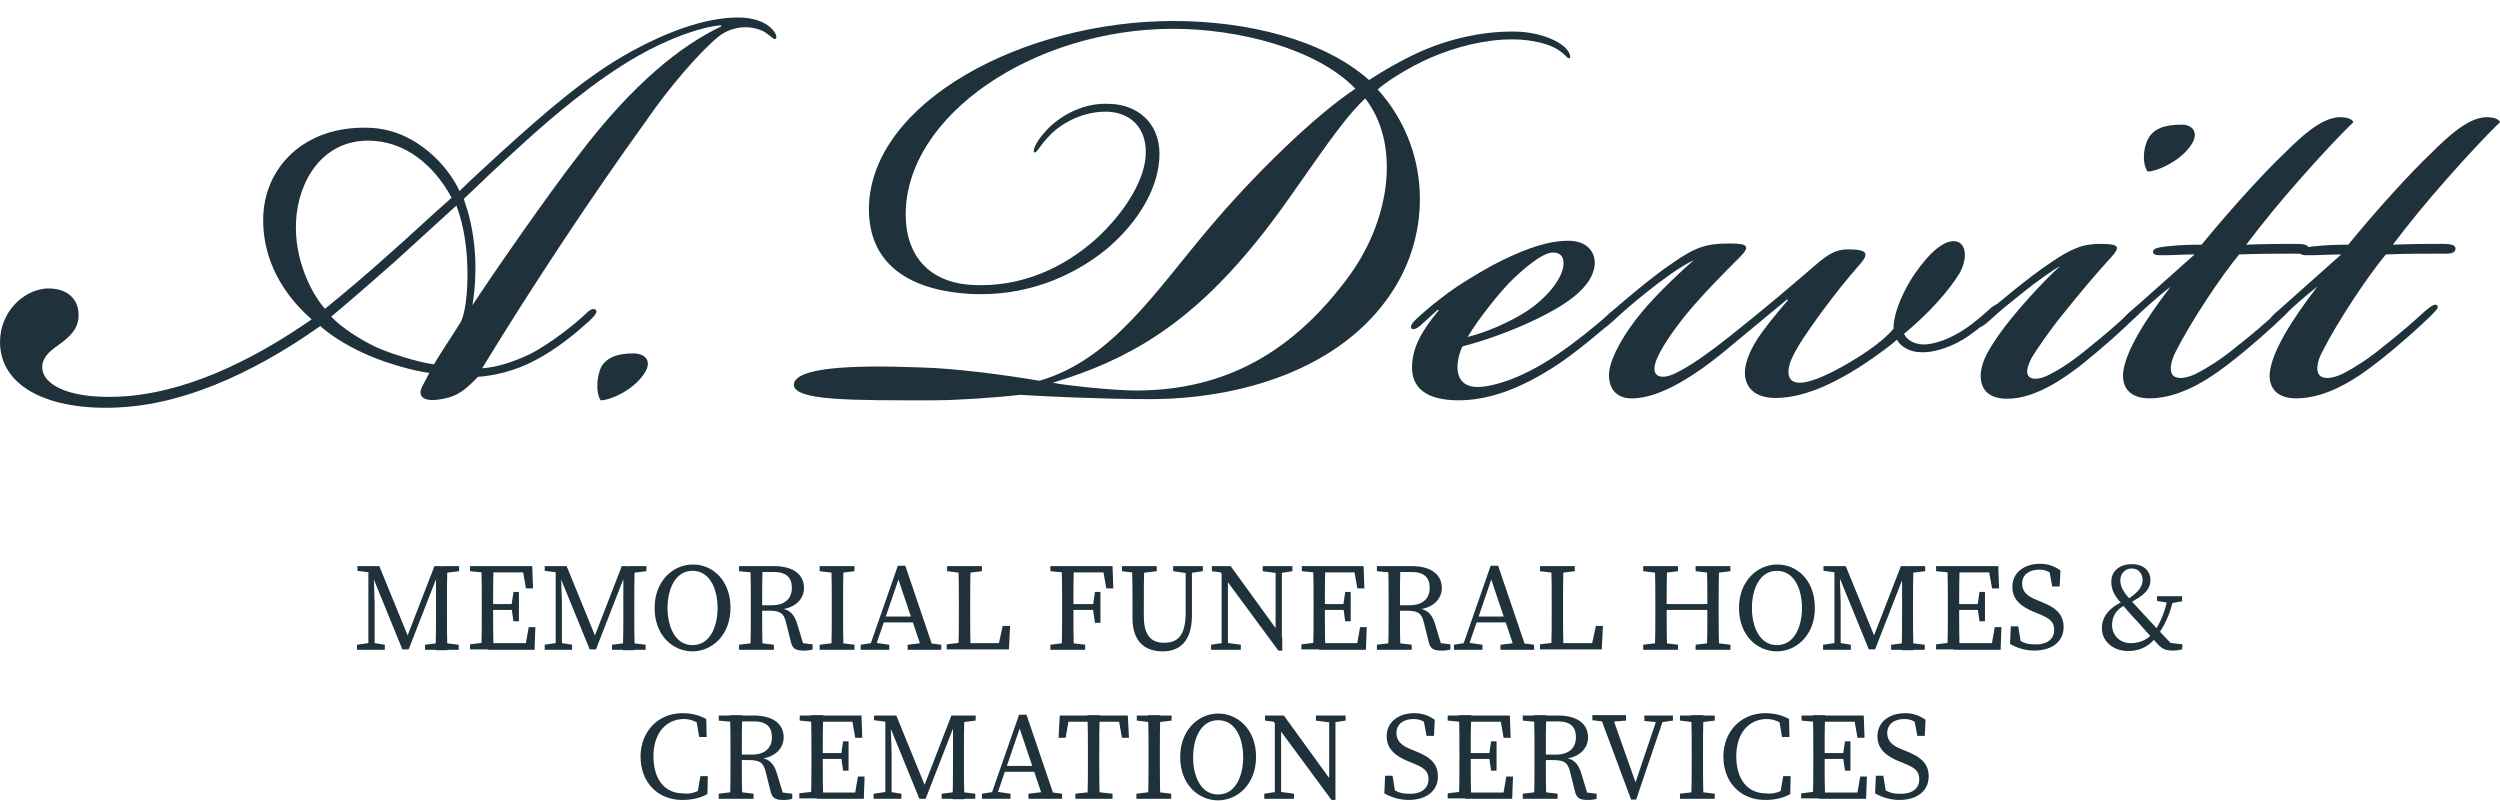 <svg width="128" height="41" viewBox="0 0 128 41" fill="none" xmlns="http://www.w3.org/2000/svg">
<path d="M2.363 14.77C3.404 14.73 4.024 15.27 4.024 16.131C4.024 16.812 3.624 17.212 2.983 17.673C2.523 17.993 2.162 18.314 2.162 18.794C2.162 19.735 3.644 20.516 6.587 20.276C10.111 19.955 13.475 18.073 15.957 16.351C15.016 15.53 13.475 13.829 13.475 11.266C13.475 8.563 15.597 6.441 18.841 6.541C21.283 6.581 22.985 8.563 23.526 9.784C24.106 9.204 25.108 8.303 25.648 7.802C28.031 5.64 30.113 3.838 32.355 2.616C34.077 1.675 36.059 0.895 37.801 0.895C38.662 0.895 39.163 1.175 39.383 1.355C39.663 1.575 39.844 1.896 39.703 1.996C39.623 2.036 39.523 1.896 39.203 1.675C39.023 1.535 38.562 1.395 38.202 1.395C37.701 1.395 37.201 1.535 36.76 1.896C35.759 2.717 34.137 4.639 33.116 6.14C30.313 10.024 27.25 14.65 24.687 18.854C25.408 18.814 26.309 18.534 27.21 18.093C28.151 17.593 29.332 16.692 30.053 16.011C30.273 15.791 30.413 15.791 30.513 15.871C30.593 15.971 30.473 16.151 30.153 16.451C29.512 17.032 28.491 17.893 27.35 18.474C26.409 18.974 25.328 19.235 24.467 19.295C23.826 19.975 23.386 20.296 22.705 20.416C21.403 20.676 21.444 20.096 21.624 19.775L21.984 19.094C21.163 18.994 19.822 18.594 19.061 18.273C18.06 17.873 16.979 17.232 16.398 16.692C14.676 17.913 10.672 20.516 6.447 20.836C2.923 21.117 0 20.015 0 17.493C0.02 15.951 1.181 14.87 2.363 14.77ZM15.157 11.346C15.056 13.248 15.917 14.99 16.638 15.811C17.579 15.05 18.721 14.089 19.922 13.008C21.003 12.067 22.044 11.066 23.125 10.125C22.224 8.463 20.743 7.201 18.841 7.201C16.518 7.201 15.257 9.244 15.157 11.346ZM19.301 17.793C20.022 18.113 21.423 18.554 22.224 18.654C22.585 18.013 23.406 16.812 23.586 16.492C23.906 15.851 23.986 14.409 23.906 13.148C23.826 12.067 23.626 11.206 23.366 10.525C22.324 11.466 21.243 12.467 20.202 13.408C18.981 14.489 17.94 15.39 16.959 16.211C17.459 16.752 18.44 17.393 19.301 17.793ZM29.672 7.882C32.416 4.278 34.858 2.336 36.92 1.355V1.295C35.879 1.375 34.217 1.976 32.636 2.877C30.513 4.098 28.351 5.9 26.589 7.522C25.588 8.423 24.687 9.284 23.746 10.185C23.966 10.825 24.247 11.726 24.327 13.108C24.367 13.929 24.327 14.83 24.186 15.631C25.248 14.009 28.091 9.904 29.672 7.882Z" fill="#1F313A"/>
<path d="M32.876 19.275C32.335 19.995 31.254 20.496 30.754 20.496C30.533 20.176 30.533 19.495 30.714 18.954C30.934 18.314 31.615 18.093 32.435 18.093C33.176 18.113 33.417 18.614 32.876 19.275Z" fill="#1F313A"/>
<path d="M56.702 5.72C55.481 5.68 54.359 6.3 53.779 6.901C53.198 7.482 53.098 7.842 52.958 7.802C52.858 7.762 52.998 7.302 53.498 6.761C54.039 6.12 55.3 5.219 56.842 5.319C58.204 5.359 59.365 6.26 59.365 7.882C59.365 9.544 58.324 11.346 56.662 12.748C54.9 14.189 52.477 15.19 49.714 15.05C46.431 14.87 44.449 13.428 44.489 10.625C44.589 5.219 52.417 1.075 60.086 1.075C63.83 1.075 67.754 2.016 70.097 4.098C70.637 3.738 71.899 2.977 73.02 2.516C74.241 2.016 75.763 1.615 77.445 1.615C78.666 1.615 79.527 1.976 79.968 2.296C80.288 2.516 80.468 2.877 80.368 2.977C80.228 3.017 80.228 2.837 79.727 2.516C79.367 2.296 78.546 2.016 77.425 2.016C75.983 2.016 74.501 2.416 73.24 2.957C72.019 3.497 70.938 4.218 70.537 4.579C73.24 7.562 73.34 11.887 71.218 15.03C68.595 18.954 63.429 20.436 58.864 20.436C56.522 20.436 53.459 20.296 52.237 20.216C50.976 20.356 49.034 20.496 47.772 20.496C43.708 20.496 40.604 20.536 40.645 19.675C40.745 18.814 43.528 18.674 47.172 18.814C48.793 18.854 51.356 19.174 53.218 19.495C56.962 18.414 59.205 14.85 61.968 11.606C64.13 9.043 67.234 5.98 69.396 4.539C67.374 2.456 63.349 1.475 60.066 1.475C52.938 1.475 46.371 5.9 46.371 10.986C46.371 12.968 47.452 14.449 49.754 14.589C52.317 14.73 54.48 13.688 56.101 12.247C57.683 10.805 58.664 9.083 58.664 7.822C58.684 6.541 57.883 5.76 56.702 5.72ZM58.144 19.995C62.749 19.995 66.252 18.013 69.136 14.049C71.258 11.066 71.658 7.282 69.897 5.039C68.315 6.521 66.373 9.864 64.35 12.347C60.887 16.632 57.763 18.434 53.899 19.595C54.54 19.735 57.062 19.995 58.144 19.995Z" fill="#1F313A"/>
<path d="M79.727 18.153C80.588 17.573 81.629 16.752 82.47 15.991C82.751 15.771 82.871 15.731 82.971 15.811C83.071 15.951 82.871 16.131 82.61 16.392C82.03 16.932 80.588 18.113 79.767 18.654C77.865 19.915 76.203 20.496 74.682 20.496C73.02 20.496 72.239 19.855 72.299 18.694C72.339 17.793 72.76 16.972 73.661 15.891L73.621 15.851L72.719 16.672C72.499 16.852 72.359 16.892 72.259 16.812C72.179 16.672 72.359 16.492 72.539 16.311C73.12 15.771 73.54 15.45 74.201 14.95C74.702 14.589 75.563 14.049 76.404 13.588C77.705 12.908 79.067 12.327 80.288 12.327C81.329 12.327 81.689 12.968 81.649 13.548C81.549 14.73 80.108 15.631 78.766 16.291C77.465 16.932 75.923 17.473 74.882 17.733C74.702 18.093 74.622 18.494 74.622 18.774C74.622 19.455 74.982 19.815 75.663 19.815C76.223 19.815 77.745 19.515 79.727 18.153ZM78.206 15.911C79.327 15.15 80.007 14.189 80.048 13.568C80.088 13.168 79.907 12.928 79.507 12.928C79.106 12.928 78.426 13.388 77.525 14.229C76.804 14.91 75.683 16.351 75.142 17.252C76.043 17.032 77.245 16.532 78.206 15.911Z" fill="#1F313A"/>
<path d="M82.39 19.014C82.49 18.253 83.151 17.072 84.052 15.991C84.733 15.17 85.774 14.149 86.715 13.328C86.074 13.608 85.053 14.369 84.372 14.91C83.692 15.45 83.111 15.951 82.57 16.451C82.17 16.812 81.99 16.892 81.89 16.812C81.809 16.732 81.99 16.451 82.47 15.991C82.971 15.551 84.552 14.189 85.634 13.468C86.815 12.647 87.356 12.467 88.557 12.467C89.498 12.467 89.638 12.607 89.057 13.188C88.237 14.009 87.255 14.99 86.354 16.071C85.594 17.012 85.053 17.833 84.813 18.414C84.673 18.774 84.673 19.054 84.813 19.174C85.033 19.395 85.493 19.275 85.934 19.034C86.475 18.754 87.235 18.273 88.597 17.192C90.539 15.651 91.62 14.71 93.142 13.408C93.542 13.088 93.963 12.768 94.583 12.768C95.404 12.768 95.805 12.868 95.264 13.488C94.443 14.429 94.083 14.89 93.242 16.011C92.521 17.012 92.021 17.733 91.76 18.314C91.58 18.674 91.44 19.255 91.76 19.495C92.021 19.675 92.481 19.595 93.022 19.395C93.783 19.114 94.924 18.454 95.645 17.953C96.225 17.553 96.646 17.192 96.946 16.832C96.946 15.891 97.587 14.67 98.027 14.029C98.848 12.848 99.609 12.227 100.19 12.367C100.69 12.507 100.73 13.268 100.33 13.989C99.829 14.81 98.848 15.971 97.487 17.092C97.627 17.413 97.987 17.593 98.388 17.633C98.968 17.673 99.869 17.352 100.65 16.812C101.051 16.552 101.691 15.991 101.771 15.911C101.992 15.691 102.272 15.511 102.352 15.591C102.452 15.691 102.312 15.911 101.952 16.271C101.731 16.492 101.451 16.712 100.83 17.172C100.069 17.713 99.068 18.073 98.348 18.033C97.807 18.033 97.306 17.753 97.126 17.393C96.766 17.713 96.305 18.033 96.005 18.253C94.283 19.475 92.481 20.376 90.919 20.376C89.798 20.376 89.338 19.795 89.338 19.074C89.338 18.634 89.558 18.033 89.918 17.453C90.279 16.872 90.919 16.091 91.54 15.37L91.5 15.33L88.116 18.133C86.995 19.034 85.093 20.396 83.571 20.396C82.67 20.416 82.31 19.775 82.39 19.014Z" fill="#1F313A"/>
<path d="M103.533 15.01C102.853 15.551 102.352 15.951 101.911 16.372C101.551 16.692 101.371 16.812 101.231 16.732C101.131 16.632 101.231 16.451 101.731 16.011C102.232 15.571 103.854 14.209 104.935 13.488C106.116 12.667 106.697 12.487 107.558 12.487C108.499 12.487 108.599 12.627 108.058 13.208C107.237 14.109 106.516 14.97 105.616 16.091C104.855 17.032 104.314 17.853 104.034 18.294C103.774 18.794 103.713 19.114 103.894 19.295C104.114 19.475 104.534 19.395 104.975 19.154C105.435 18.934 106.196 18.434 106.957 17.793C107.898 17.032 108.318 16.672 109.039 15.991C109.44 15.631 109.62 15.45 109.76 15.591C109.9 15.731 109.4 16.171 109.26 16.311C108.719 16.852 107.598 17.853 106.697 18.574C105.796 19.295 104.254 20.416 102.772 20.416C101.831 20.416 101.411 19.955 101.411 19.235C101.411 18.654 101.731 18.053 102.092 17.513C102.993 16.111 104.755 14.269 105.475 13.629C105.155 13.789 104.194 14.469 103.533 15.01ZM112.083 7.562C111.542 8.283 110.421 8.783 109.96 8.783C109.74 8.503 109.68 7.842 109.92 7.241C110.201 6.561 110.861 6.381 111.722 6.381C112.363 6.401 112.623 6.901 112.083 7.562Z" fill="#1F313A"/>
<path d="M109.3 16.271C108.979 16.552 108.839 16.592 108.759 16.492C108.659 16.392 108.759 16.211 109.079 15.951L112.363 13.028C111.782 13.028 111.282 13.068 110.741 13.068C110.421 13.068 110.201 13.068 110.241 12.848C110.281 12.667 110.741 12.627 111.462 12.567C112.043 12.527 112.543 12.527 112.723 12.527C114.125 10.805 115.927 8.823 116.968 7.842C117.789 7.021 118.87 6 119.811 6C120.272 6 120.452 6.14 120.492 6.26C119.951 6.761 118.77 8.022 117.749 9.184C116.708 10.365 115.907 11.346 115.006 12.527C116.047 12.487 116.848 12.487 117.569 12.487C117.929 12.487 118.249 12.527 118.209 12.768C118.169 13.028 117.769 12.988 117.388 12.988C116.387 12.988 115.667 12.988 114.645 13.028C113.744 14.109 112.203 16.412 111.402 17.993C111.142 18.494 111.001 19.114 111.362 19.295C111.642 19.435 112.123 19.295 112.483 19.114C113.024 18.834 113.784 18.354 114.505 17.753C115.326 17.112 116.087 16.451 116.628 15.951C116.848 15.771 117.128 15.511 117.268 15.631C117.368 15.731 117.268 15.851 116.948 16.171C116.447 16.672 115.146 17.833 114.205 18.554C113.384 19.195 111.762 20.396 110.06 20.396C109.019 20.396 108.659 19.815 108.699 19.134C108.799 18.013 109.82 16.392 111.142 14.67C110.381 15.27 109.84 15.771 109.3 16.271Z" fill="#1F313A"/>
<path d="M116.808 16.271C116.487 16.552 116.347 16.592 116.267 16.492C116.167 16.392 116.267 16.211 116.588 15.951L119.871 13.028C119.29 13.028 118.79 13.068 118.249 13.068C117.929 13.068 117.709 13.068 117.749 12.848C117.789 12.667 118.249 12.627 118.97 12.567C119.551 12.527 120.051 12.527 120.231 12.527C121.633 10.805 123.435 8.823 124.476 7.842C125.297 7.021 126.378 6 127.319 6C127.78 6 127.96 6.14 128 6.26C127.459 6.761 126.278 8.022 125.257 9.184C124.216 10.365 123.415 11.346 122.514 12.527C123.555 12.487 124.356 12.487 125.077 12.487C125.437 12.487 125.758 12.527 125.717 12.768C125.677 13.028 125.277 12.988 124.897 12.988C123.896 12.988 123.175 12.988 122.154 13.028C121.253 14.109 119.711 16.412 118.91 17.993C118.63 18.494 118.51 19.114 118.87 19.295C119.15 19.435 119.631 19.295 119.991 19.114C120.532 18.834 121.293 18.354 122.013 17.753C122.834 17.112 123.595 16.451 124.136 15.951C124.356 15.771 124.636 15.511 124.776 15.631C124.877 15.731 124.776 15.851 124.456 16.171C123.956 16.672 122.654 17.833 121.713 18.554C120.892 19.195 119.27 20.396 117.569 20.396C116.527 20.396 116.167 19.815 116.207 19.134C116.307 18.013 117.328 16.392 118.65 14.67C117.889 15.27 117.348 15.771 116.808 16.271Z" fill="#1F313A"/>
<path d="M18.3 28.985H19.141V29.326H19.061L18.3 29.226V28.985ZM18.3 33.01L18.961 32.91H19.081L19.702 33.01V33.27H18.28V33.01H18.3ZM18.861 28.985H19.121L19.181 30.887V33.25H18.861V28.985ZM18.861 28.985H19.421L20.983 32.809H20.763L22.244 28.985H22.585L20.923 33.25H20.602L18.861 28.985ZM21.784 33.01L22.545 32.91H22.665L23.486 33.01V33.27H21.764V33.01H21.784ZM22.324 31.288V29.005H22.905C22.885 29.646 22.885 30.307 22.885 30.988V31.308C22.885 31.969 22.885 32.629 22.905 33.29H22.304C22.324 32.609 22.324 31.948 22.324 31.288ZM22.605 28.985H23.506V29.246L22.685 29.346H22.625V28.985H22.605Z" fill="#1F313A"/>
<path d="M24.066 29.246V28.985H24.967V29.326H24.887L24.066 29.246ZM24.967 33.25H24.066V32.99L24.887 32.89H24.967V33.25ZM24.667 30.968C24.667 30.307 24.667 29.646 24.647 28.985H25.268C25.248 29.626 25.248 30.287 25.248 30.968V31.208C25.248 31.948 25.248 32.609 25.268 33.25H24.647C24.667 32.609 24.667 31.948 24.667 31.268V30.968ZM26.729 28.985L27.009 29.306H24.967V28.985H27.25L27.29 30.127H26.93L26.729 28.985ZM26.389 31.228H24.947V30.927H26.389V31.228ZM27.41 32.129L27.37 33.27H24.967V32.93H27.15L26.869 33.25L27.07 32.109H27.41V32.129ZM26.189 30.988L26.289 30.307H26.569V31.808H26.289L26.189 31.108V30.988Z" fill="#1F313A"/>
<path d="M27.89 28.985H28.731V29.326H28.651L27.89 29.226V28.985ZM27.89 33.01L28.551 32.91H28.671L29.292 33.01V33.27H27.89V33.01ZM28.451 28.985H28.711L28.771 30.887V33.25H28.451V28.985ZM28.451 28.985H29.012L30.573 32.809H30.353L31.835 28.985H32.175L30.513 33.25H30.193L28.451 28.985ZM31.354 33.01L32.115 32.91H32.235L33.056 33.01V33.27H31.334V33.01H31.354ZM31.915 31.288V29.005H32.495C32.475 29.646 32.475 30.307 32.475 30.988V31.308C32.475 31.969 32.475 32.629 32.495 33.29H31.895C31.915 32.609 31.915 31.948 31.915 31.288ZM32.195 28.985H33.096V29.246L32.275 29.346H32.215V28.985H32.195Z" fill="#1F313A"/>
<path d="M37.401 31.128C37.401 32.529 36.44 33.35 35.459 33.35C34.478 33.35 33.517 32.569 33.517 31.128C33.517 29.726 34.478 28.905 35.459 28.905C36.44 28.885 37.401 29.666 37.401 31.128ZM35.459 33.03C36.36 33.03 36.74 32.069 36.74 31.128C36.74 30.187 36.36 29.226 35.459 29.226C34.558 29.226 34.177 30.187 34.177 31.128C34.177 32.069 34.558 33.03 35.459 33.03Z" fill="#1F313A"/>
<path d="M37.841 29.246V28.985H38.742V29.326H38.682L37.841 29.246ZM38.802 32.91L39.623 33.01V33.27H37.841V33.01L38.662 32.91H38.802ZM38.442 30.968C38.442 30.307 38.442 29.646 38.422 28.985H39.043C39.023 29.646 39.023 30.267 39.023 31.027V31.228C39.023 31.948 39.023 32.609 39.043 33.27H38.422C38.442 32.629 38.442 31.969 38.442 31.288V30.968ZM38.722 30.988H39.523C40.204 30.988 40.544 30.627 40.544 30.107C40.544 29.566 40.264 29.286 39.603 29.286H38.742V28.985H39.623C40.604 28.985 41.165 29.406 41.165 30.107C41.165 30.647 40.745 31.148 39.904 31.208L39.924 31.148C40.384 31.188 40.664 31.408 40.825 31.969L41.145 33.03L40.945 32.91L41.605 32.99V33.25C41.485 33.29 41.345 33.31 41.145 33.31C40.745 33.31 40.584 33.21 40.504 32.91L40.244 31.868C40.124 31.348 39.884 31.268 39.343 31.268H38.742V30.988H38.722Z" fill="#1F313A"/>
<path d="M41.966 29.246V28.985H43.748V29.246L42.927 29.346H42.807L41.966 29.246ZM42.927 32.91L43.748 33.01V33.27H41.966V33.01L42.787 32.91H42.927ZM42.587 30.968C42.587 30.307 42.587 29.646 42.567 28.985H43.187C43.167 29.626 43.167 30.287 43.167 30.968V31.288C43.167 31.948 43.167 32.609 43.187 33.27H42.567C42.587 32.629 42.587 31.969 42.587 31.288V30.968Z" fill="#1F313A"/>
<path d="M44.068 33.01L44.709 32.91H44.829L45.53 33.01V33.27H44.068V33.01ZM45.97 28.965H46.351L47.812 33.27H47.212L45.93 29.466H46.07L44.769 33.27H44.469L45.97 28.965ZM45.23 31.568H46.951L47.051 31.868H45.129L45.23 31.568ZM46.491 33.01L47.292 32.91H47.412L48.193 33.01V33.27H46.471V33.01H46.491Z" fill="#1F313A"/>
<path d="M48.493 29.246V28.985H50.275V29.246L49.454 29.346H49.314L48.493 29.246ZM49.374 33.25H48.473V32.99L49.294 32.89H49.374V33.25ZM49.074 28.985H49.694C49.674 29.646 49.674 30.307 49.674 30.968V31.408C49.674 31.948 49.674 32.609 49.694 33.25H49.074C49.094 32.589 49.094 31.928 49.094 31.268V30.947C49.094 30.287 49.094 29.626 49.074 28.985ZM51.717 32.049L51.657 33.25H49.374V32.93H51.416L51.076 33.25L51.336 32.049H51.717Z" fill="#1F313A"/>
<path d="M53.779 29.246V28.985H54.68V29.326H54.62L53.779 29.246ZM54.74 32.91L55.561 33.01V33.27H53.779V33.01L54.6 32.91H54.74ZM54.38 30.968C54.38 30.307 54.38 29.646 54.359 28.985H54.98C54.96 29.626 54.96 30.287 54.96 30.968V31.208C54.96 31.948 54.96 32.609 54.98 33.25H54.359C54.38 32.609 54.38 31.948 54.38 31.268V30.968ZM56.442 28.985L56.722 29.306H54.68V28.985H56.962L57.002 30.127H56.642L56.442 28.985ZM56.161 31.228H54.68V30.927H56.161V31.228ZM55.961 30.988L56.061 30.307H56.342V31.889H56.061L55.961 31.188V30.988Z" fill="#1F313A"/>
<path d="M57.443 29.246V28.985H59.225V29.246L58.404 29.346H58.284L57.443 29.246ZM59.605 32.91C60.346 32.91 60.706 32.489 60.706 31.348V28.985H61.027V31.508C61.027 32.849 60.386 33.35 59.525 33.35C58.604 33.35 57.983 32.83 57.983 31.648V30.968C57.983 30.307 57.983 29.646 57.963 28.985H58.584C58.564 29.626 58.564 30.287 58.564 30.968V31.468C58.544 32.569 58.965 32.91 59.605 32.91ZM60.767 29.346L60.066 29.246V28.985H61.587V29.246L60.887 29.346H60.767Z" fill="#1F313A"/>
<path d="M62.008 33.01L62.669 32.91H62.789L63.529 33.01V33.27H62.008V33.01ZM62.408 29.186L62.809 29.346L62.048 29.246V28.985H63.009L65.652 32.629V33.31H65.452L62.408 29.186ZM62.548 28.985L62.869 29.246V33.25H62.548V28.985ZM64.651 28.985H66.172V29.246L65.532 29.346H65.412L64.651 29.246V28.985ZM65.311 28.985H65.632V33.29L65.311 32.97V28.985Z" fill="#1F313A"/>
<path d="M66.653 29.246V28.985H67.554V29.326H67.494L66.653 29.246ZM67.534 33.25H66.633V32.99L67.454 32.89H67.534V33.25ZM67.254 30.968C67.254 30.307 67.254 29.646 67.234 28.985H67.854C67.834 29.626 67.834 30.287 67.834 30.968V31.208C67.834 31.948 67.834 32.609 67.854 33.25H67.234C67.254 32.609 67.254 31.948 67.254 31.268V30.968ZM69.296 28.985L69.576 29.306H67.534V28.985H69.816L69.856 30.127H69.496L69.296 28.985ZM68.975 31.228H67.534V30.927H68.975V31.228ZM69.977 32.129L69.936 33.27H67.534V32.93H69.716L69.436 33.25L69.636 32.109H69.977V32.129ZM68.775 30.988L68.875 30.307H69.156V31.808H68.875L68.775 31.108V30.988Z" fill="#1F313A"/>
<path d="M70.497 29.246V28.985H71.398V29.326H71.338L70.497 29.246ZM71.458 32.91L72.279 33.01V33.27H70.497V33.01L71.318 32.91H71.458ZM71.098 30.968C71.098 30.307 71.098 29.646 71.078 28.985H71.698C71.678 29.646 71.678 30.267 71.678 31.027V31.228C71.678 31.948 71.678 32.609 71.698 33.27H71.078C71.098 32.629 71.098 31.969 71.098 31.288V30.968ZM71.378 30.988H72.179C72.86 30.988 73.2 30.627 73.2 30.107C73.2 29.566 72.92 29.286 72.259 29.286H71.398V28.985H72.279C73.26 28.985 73.821 29.406 73.821 30.107C73.821 30.647 73.4 31.148 72.559 31.208L72.579 31.148C73.04 31.188 73.32 31.408 73.48 31.969L73.801 33.03L73.6 32.91L74.261 32.99V33.25C74.141 33.29 74.001 33.31 73.801 33.31C73.4 33.31 73.24 33.21 73.16 32.91L72.9 31.868C72.78 31.348 72.539 31.268 71.999 31.268H71.398V30.988H71.378Z" fill="#1F313A"/>
<path d="M74.441 33.01L75.082 32.91H75.202L75.903 33.01V33.27H74.441V33.01ZM76.323 28.965H76.704L78.165 33.27H77.565L76.283 29.466H76.424L75.122 33.27H74.822L76.323 28.965ZM75.583 31.568H77.305L77.405 31.868H75.483L75.583 31.568ZM76.844 33.01L77.645 32.91H77.765L78.546 33.01V33.27H76.824V33.01H76.844Z" fill="#1F313A"/>
<path d="M78.846 29.246V28.985H80.628V29.246L79.807 29.346H79.687L78.846 29.246ZM79.747 33.25H78.846V32.99L79.667 32.89H79.747V33.25ZM79.427 28.985H80.048C80.028 29.646 80.028 30.307 80.028 30.968V31.408C80.028 31.948 80.028 32.609 80.048 33.25H79.427C79.447 32.589 79.447 31.928 79.447 31.268V30.947C79.447 30.287 79.447 29.626 79.427 28.985ZM82.07 32.049L82.01 33.25H79.747V32.93H81.79L81.449 33.25L81.709 32.049H82.07Z" fill="#1F313A"/>
<path d="M84.132 29.246V28.985H85.914V29.246L85.093 29.346H84.973L84.132 29.246ZM85.093 32.91L85.914 33.01V33.27H84.132V33.01L84.953 32.91H85.093ZM84.753 30.968C84.753 30.307 84.753 29.646 84.733 28.985H85.353C85.333 29.626 85.333 30.287 85.333 30.968V31.168C85.333 31.948 85.333 32.609 85.353 33.27H84.733C84.753 32.629 84.753 31.969 84.753 31.288V30.968ZM85.033 30.927H87.716V31.228H85.033V30.927ZM86.815 29.246V28.985H88.597V29.246L87.776 29.346H87.656L86.815 29.246ZM87.776 32.91L88.597 33.01V33.27H86.815V33.01L87.636 32.91H87.776ZM87.416 30.968C87.416 30.307 87.416 29.646 87.396 28.985H88.016C87.996 29.626 87.996 30.287 87.996 30.968V31.288C87.996 31.948 87.996 32.609 88.016 33.27H87.396C87.416 32.629 87.416 31.969 87.416 31.168V30.968Z" fill="#1F313A"/>
<path d="M92.922 31.128C92.922 32.529 91.961 33.35 90.98 33.35C89.998 33.35 89.037 32.569 89.037 31.128C89.037 29.726 89.998 28.905 90.98 28.905C91.961 28.885 92.922 29.666 92.922 31.128ZM90.98 33.03C91.88 33.03 92.261 32.069 92.261 31.128C92.261 30.187 91.88 29.226 90.98 29.226C90.079 29.226 89.698 30.187 89.698 31.128C89.698 32.069 90.079 33.03 90.98 33.03Z" fill="#1F313A"/>
<path d="M93.362 28.985H94.203V29.326H94.123L93.362 29.226V28.985ZM93.362 33.01L94.023 32.91H94.143L94.764 33.01V33.27H93.342V33.01H93.362ZM93.923 28.985H94.183L94.243 30.887V33.25H93.923V28.985ZM93.943 28.985H94.503L96.065 32.809H95.845L97.326 28.985H97.667L96.005 33.25H95.685L93.943 28.985ZM96.846 33.01L97.607 32.91H97.727L98.548 33.01V33.27H96.826V33.01H96.846ZM97.386 31.288V29.005H97.967C97.947 29.646 97.947 30.307 97.947 30.988V31.308C97.947 31.969 97.947 32.629 97.967 33.29H97.367C97.386 32.609 97.386 31.948 97.386 31.288ZM97.667 28.985H98.568V29.246L97.747 29.346H97.687V28.985H97.667Z" fill="#1F313A"/>
<path d="M99.128 29.246V28.985H100.029V29.326H99.969L99.128 29.246ZM100.029 33.25H99.128V32.99L99.949 32.89H100.029V33.25ZM99.729 30.968C99.729 30.307 99.729 29.646 99.709 28.985H100.33C100.31 29.626 100.31 30.287 100.31 30.968V31.208C100.31 31.948 100.31 32.609 100.33 33.25H99.709C99.729 32.609 99.729 31.948 99.729 31.268V30.968ZM101.791 28.985L102.072 29.306H100.029V28.985H102.312L102.352 30.127H101.992L101.791 28.985ZM101.451 31.228H100.009V30.927H101.451V31.228ZM102.472 32.129L102.432 33.27H100.029V32.93H102.212L101.932 33.25L102.132 32.109H102.472V32.129ZM101.251 30.988L101.351 30.307H101.631V31.808H101.351L101.251 31.108V30.988Z" fill="#1F313A"/>
<path d="M105.175 32.249C105.175 31.828 104.935 31.648 104.374 31.428L104.134 31.328C103.493 31.068 103.033 30.707 103.033 30.047C103.033 29.306 103.653 28.865 104.454 28.865C104.875 28.865 105.215 29.005 105.495 29.206L105.455 30.026H105.075L104.895 29.065L105.295 29.266V29.586C104.975 29.286 104.755 29.166 104.414 29.166C103.914 29.166 103.533 29.406 103.533 29.886C103.533 30.287 103.794 30.527 104.254 30.707L104.494 30.807C105.335 31.128 105.656 31.508 105.656 32.109C105.656 32.87 105.035 33.31 104.154 33.31C103.673 33.31 103.213 33.15 102.913 32.97L102.953 32.069H103.333L103.493 33.05L103.073 32.87V32.569C103.473 32.849 103.693 32.99 104.114 32.99C104.775 33.03 105.175 32.749 105.175 32.249Z" fill="#1F313A"/>
<path d="M108.138 32.009C108.138 32.469 108.479 32.93 109.099 32.93C109.56 32.93 110 32.729 110.221 32.409L110.421 32.569C110.16 32.97 109.7 33.33 108.959 33.33C108.158 33.33 107.618 32.809 107.618 32.169C107.618 31.548 108.018 31.088 108.759 30.767L108.879 30.947C108.278 31.208 108.138 31.648 108.138 32.009ZM108.539 30.807C108.218 30.447 108.098 30.127 108.098 29.786C108.098 29.226 108.539 28.885 109.139 28.885C109.76 28.885 110.1 29.226 110.1 29.706C110.1 30.187 109.76 30.507 108.999 30.887L108.899 30.707C109.36 30.407 109.7 30.107 109.7 29.706C109.7 29.326 109.46 29.105 109.139 29.105C108.819 29.105 108.559 29.366 108.559 29.706C108.559 29.926 108.619 30.127 108.839 30.427C109.079 30.727 109.28 30.927 109.68 31.368C110.181 31.909 110.561 32.329 111.242 33.03L110.921 32.89L111.742 32.99L111.722 33.25C111.542 33.29 111.402 33.31 111.242 33.31C110.901 33.31 110.721 33.23 110.501 33.01C110.08 32.549 109.76 32.189 109.44 31.828C109.039 31.408 108.839 31.168 108.539 30.807ZM110.961 30.727H111.262C111.102 31.468 110.821 32.029 110.441 32.569L110.241 32.449C110.581 31.928 110.821 31.408 110.961 30.727ZM111.041 30.867L110.441 30.767V30.527H111.722V30.787L111.162 30.887H111.041V30.867Z" fill="#1F313A"/>
<path d="M36.099 40.258V40.598L35.699 40.678L35.859 39.737H36.24L36.22 40.658C35.819 40.878 35.379 40.958 34.938 40.958C33.657 40.958 32.796 40.037 32.796 38.736C32.796 37.455 33.697 36.514 34.938 36.514C35.279 36.514 35.739 36.574 36.16 36.814L36.18 37.735H35.799L35.639 36.794L36.039 36.874V37.254C35.679 36.914 35.319 36.814 35.018 36.814C34.157 36.814 33.457 37.475 33.457 38.716C33.457 39.957 34.077 40.618 34.958 40.618C35.339 40.678 35.739 40.558 36.099 40.258Z" fill="#1F313A"/>
<path d="M36.8 36.894V36.634H37.701V36.974H37.641L36.8 36.894ZM37.761 40.538L38.582 40.638V40.898H36.8V40.638L37.621 40.538H37.761ZM37.401 38.596C37.401 37.935 37.401 37.274 37.381 36.614H38.002C37.981 37.274 37.982 37.895 37.982 38.656V38.856C37.982 39.577 37.981 40.238 38.002 40.898H37.381C37.401 40.258 37.401 39.597 37.401 38.916V38.596ZM37.701 38.636H38.502C39.183 38.636 39.523 38.276 39.523 37.755C39.523 37.214 39.243 36.934 38.582 36.934H37.701V36.634H38.582C39.563 36.634 40.124 37.054 40.124 37.755C40.124 38.295 39.703 38.796 38.862 38.856L38.883 38.796C39.343 38.836 39.623 39.056 39.783 39.617L40.104 40.678L39.904 40.558L40.564 40.638V40.898C40.444 40.938 40.304 40.958 40.104 40.958C39.703 40.958 39.543 40.858 39.463 40.558L39.203 39.517C39.083 38.996 38.843 38.916 38.302 38.916H37.701V38.636Z" fill="#1F313A"/>
<path d="M40.945 36.894V36.634H41.846V36.974H41.786L40.945 36.894ZM41.826 40.878H40.925V40.618L41.746 40.518H41.826V40.878ZM41.545 38.596C41.545 37.935 41.545 37.274 41.525 36.614H42.146C42.126 37.254 42.126 37.915 42.126 38.596V38.836C42.126 39.577 42.126 40.238 42.146 40.878H41.525C41.545 40.238 41.545 39.577 41.545 38.896V38.596ZM43.588 36.634L43.868 36.954H41.826V36.634H44.108L44.148 37.775H43.788L43.588 36.634ZM43.267 38.856H41.826V38.556H43.267V38.856ZM44.268 39.757L44.228 40.898H41.826V40.578H44.008L43.728 40.898L43.928 39.757H44.268ZM43.067 38.636L43.167 37.955H43.447V39.457H43.167L43.067 38.756V38.636Z" fill="#1F313A"/>
<path d="M44.749 36.634H45.59V36.974H45.51L44.749 36.874V36.634ZM44.749 40.638L45.41 40.538H45.53L46.151 40.638V40.898H44.729V40.638H44.749ZM45.33 36.634H45.59L45.65 38.536V40.898H45.33V36.634ZM45.33 36.634H45.89L47.452 40.458H47.232L48.713 36.634H49.054L47.392 40.898H47.072L45.33 36.634ZM48.233 40.638L48.994 40.538H49.114L49.935 40.638V40.898H48.213V40.638H48.233ZM48.793 38.916V36.634H49.374C49.354 37.274 49.354 37.935 49.354 38.616V38.936C49.354 39.597 49.354 40.258 49.374 40.918H48.773C48.793 40.258 48.793 39.597 48.793 38.916ZM49.054 36.634H49.955V36.894L49.134 36.994H49.074V36.634H49.054Z" fill="#1F313A"/>
<path d="M50.275 40.638L50.916 40.538H51.036L51.737 40.638V40.898H50.275V40.638ZM52.177 36.594H52.557L54.019 40.898H53.418L52.137 37.094H52.277L50.976 40.898H50.675L52.177 36.594ZM51.416 39.217H53.138L53.238 39.517H51.316L51.416 39.217ZM52.678 40.638L53.478 40.538H53.599L54.38 40.638V40.898H52.658V40.638H52.678Z" fill="#1F313A"/>
<path d="M54.48 36.954L54.76 36.634L54.56 37.775H54.199L54.259 36.634H57.743L57.803 37.775H57.443L57.243 36.634L57.523 36.954H54.48ZM56.061 40.538L56.962 40.638V40.898H55.06V40.638L55.961 40.538H56.061ZM55.701 38.596C55.701 37.935 55.701 37.274 55.681 36.614H56.302C56.282 37.254 56.282 37.915 56.282 38.596V38.916C56.282 39.577 56.282 40.238 56.302 40.898H55.681C55.701 40.258 55.701 39.597 55.701 38.916V38.596Z" fill="#1F313A"/>
<path d="M58.204 36.894V36.634H59.986V36.894L59.165 36.994H59.045L58.204 36.894ZM59.145 40.538L59.966 40.638V40.898H58.184V40.638L59.005 40.538H59.145ZM58.804 38.596C58.804 37.935 58.804 37.274 58.784 36.614H59.405C59.385 37.254 59.385 37.915 59.385 38.596V38.916C59.385 39.577 59.385 40.238 59.405 40.898H58.784C58.804 40.258 58.804 39.597 58.804 38.916V38.596Z" fill="#1F313A"/>
<path d="M64.31 38.756C64.31 40.157 63.349 40.978 62.368 40.978C61.387 40.978 60.426 40.198 60.426 38.756C60.426 37.354 61.387 36.533 62.368 36.533C63.349 36.533 64.31 37.314 64.31 38.756ZM62.368 40.678C63.269 40.678 63.65 39.717 63.65 38.776C63.65 37.815 63.269 36.874 62.368 36.874C61.467 36.874 61.087 37.835 61.087 38.776C61.087 39.717 61.467 40.678 62.368 40.678Z" fill="#1F313A"/>
<path d="M64.731 40.638L65.391 40.538H65.512L66.252 40.638V40.898H64.731V40.638ZM65.131 36.834L65.532 36.994L64.771 36.894V36.634H65.732L68.375 40.278V40.958H68.175L65.131 36.834ZM65.271 36.634L65.592 36.894V40.898H65.271V36.634ZM67.374 36.634H68.895V36.894L68.255 36.994H68.135L67.374 36.894V36.634ZM68.054 36.634H68.375V40.938L68.054 40.618V36.634Z" fill="#1F313A"/>
<path d="M73.14 39.897C73.14 39.477 72.9 39.297 72.339 39.076L72.099 38.976C71.458 38.716 70.998 38.355 70.998 37.695C70.998 36.954 71.618 36.514 72.419 36.514C72.84 36.514 73.18 36.654 73.46 36.854L73.42 37.675H73.04L72.86 36.714L73.26 36.914V37.234C72.94 36.934 72.719 36.814 72.379 36.814C71.879 36.814 71.498 37.054 71.498 37.535C71.498 37.935 71.758 38.175 72.219 38.355L72.459 38.456C73.3 38.776 73.621 39.156 73.621 39.757C73.621 40.518 73 40.958 72.119 40.958C71.638 40.958 71.178 40.798 70.877 40.618L70.918 39.717H71.298L71.458 40.698L71.038 40.518V40.218C71.438 40.498 71.658 40.638 72.079 40.638C72.719 40.678 73.14 40.398 73.14 39.897Z" fill="#1F313A"/>
<path d="M74.121 36.894V36.634H75.022V36.974H74.962L74.121 36.894ZM75.022 40.878H74.121V40.618L74.942 40.518H75.022V40.878ZM74.722 38.596C74.722 37.935 74.722 37.274 74.702 36.614H75.322C75.302 37.254 75.302 37.915 75.302 38.596V38.836C75.302 39.577 75.302 40.238 75.322 40.878H74.702C74.722 40.238 74.722 39.577 74.722 38.896V38.596ZM76.784 36.634L77.064 36.954H75.022V36.634H77.305L77.345 37.775H76.984L76.784 36.634ZM76.464 38.856H75.022V38.556H76.464V38.856ZM77.465 39.757L77.425 40.898H75.022V40.578H77.204L76.924 40.898L77.124 39.757H77.465ZM76.243 38.636L76.344 37.955H76.624V39.457H76.344L76.243 38.756V38.636Z" fill="#1F313A"/>
<path d="M77.965 36.894V36.634H78.866V36.974H78.806L77.965 36.894ZM78.926 40.538L79.747 40.638V40.898H77.965V40.638L78.786 40.538H78.926ZM78.566 38.596C78.566 37.935 78.566 37.274 78.546 36.614H79.167C79.147 37.274 79.147 37.895 79.147 38.656V38.856C79.147 39.577 79.147 40.238 79.167 40.898H78.546C78.566 40.258 78.566 39.597 78.566 38.916V38.596ZM78.866 38.636H79.667C80.348 38.636 80.688 38.276 80.688 37.755C80.688 37.214 80.408 36.934 79.747 36.934H78.886V36.634H79.767C80.748 36.634 81.309 37.054 81.309 37.755C81.309 38.295 80.888 38.796 80.048 38.856L80.068 38.796C80.528 38.836 80.808 39.056 80.969 39.617L81.289 40.678L81.089 40.558L81.749 40.638V40.898C81.629 40.938 81.489 40.958 81.289 40.958C80.888 40.958 80.728 40.858 80.648 40.558L80.388 39.517C80.268 38.996 80.028 38.916 79.487 38.916H78.886V38.636H78.866Z" fill="#1F313A"/>
<path d="M82.35 36.974L81.529 36.874V36.614H83.251V36.894L82.49 36.954H82.35V36.974ZM81.91 36.634H82.53L83.812 40.258H83.671L84.893 36.634H85.233L83.772 40.938H83.511L81.91 36.634ZM84.833 36.974L84.192 36.914V36.634H85.654V36.894L84.953 36.994H84.833V36.974Z" fill="#1F313A"/>
<path d="M86.014 36.894V36.634H87.796V36.894L86.975 36.994H86.855L86.014 36.894ZM86.975 40.538L87.796 40.638V40.898H86.014V40.638L86.835 40.538H86.975ZM86.615 38.596C86.615 37.935 86.615 37.274 86.595 36.614H87.215C87.195 37.254 87.195 37.915 87.195 38.596V38.916C87.195 39.577 87.195 40.238 87.215 40.898H86.595C86.615 40.258 86.615 39.597 86.615 38.916V38.596Z" fill="#1F313A"/>
<path d="M91.54 40.258V40.598L91.14 40.678L91.3 39.737H91.68L91.66 40.658C91.26 40.878 90.819 40.958 90.379 40.958C89.097 40.958 88.237 40.037 88.237 38.736C88.237 37.455 89.138 36.514 90.379 36.514C90.719 36.514 91.18 36.574 91.6 36.814L91.62 37.735H91.24L91.08 36.794L91.48 36.874V37.254C91.12 36.914 90.759 36.814 90.459 36.814C89.598 36.814 88.897 37.475 88.897 38.716C88.897 39.957 89.518 40.618 90.399 40.618C90.779 40.678 91.18 40.558 91.54 40.258Z" fill="#1F313A"/>
<path d="M92.241 36.894V36.634H93.142V36.974H93.082L92.241 36.894ZM93.122 40.878H92.221V40.618L93.042 40.518H93.122V40.878ZM92.842 38.596C92.842 37.935 92.842 37.274 92.822 36.614H93.442C93.422 37.254 93.422 37.915 93.422 38.596V38.836C93.422 39.577 93.422 40.238 93.442 40.878H92.822C92.842 40.238 92.842 39.577 92.842 38.896V38.596ZM94.904 36.634L95.184 36.954H93.142V36.634H95.424L95.464 37.775H95.104L94.904 36.634ZM94.563 38.856H93.122V38.556H94.563V38.856ZM95.585 39.757L95.544 40.898H93.142V40.578H95.324L95.044 40.898L95.244 39.757H95.585ZM94.363 38.636L94.463 37.955H94.744V39.457H94.463L94.363 38.756V38.636Z" fill="#1F313A"/>
<path d="M98.267 39.897C98.267 39.477 98.027 39.297 97.467 39.076L97.226 38.976C96.586 38.716 96.125 38.355 96.125 37.695C96.125 36.954 96.746 36.514 97.547 36.514C97.967 36.514 98.308 36.654 98.588 36.854L98.548 37.675H98.167L97.987 36.714L98.388 36.914V37.234C98.067 36.934 97.847 36.814 97.507 36.814C97.006 36.814 96.626 37.054 96.626 37.535C96.626 37.935 96.886 38.175 97.347 38.355L97.587 38.456C98.428 38.776 98.748 39.156 98.748 39.757C98.748 40.518 98.127 40.958 97.246 40.958C96.766 40.958 96.305 40.798 96.005 40.618L96.045 39.717H96.425L96.586 40.698L96.165 40.518V40.218C96.566 40.498 96.786 40.638 97.206 40.638C97.867 40.678 98.267 40.398 98.267 39.897Z" fill="#1F313A"/>
</svg>
